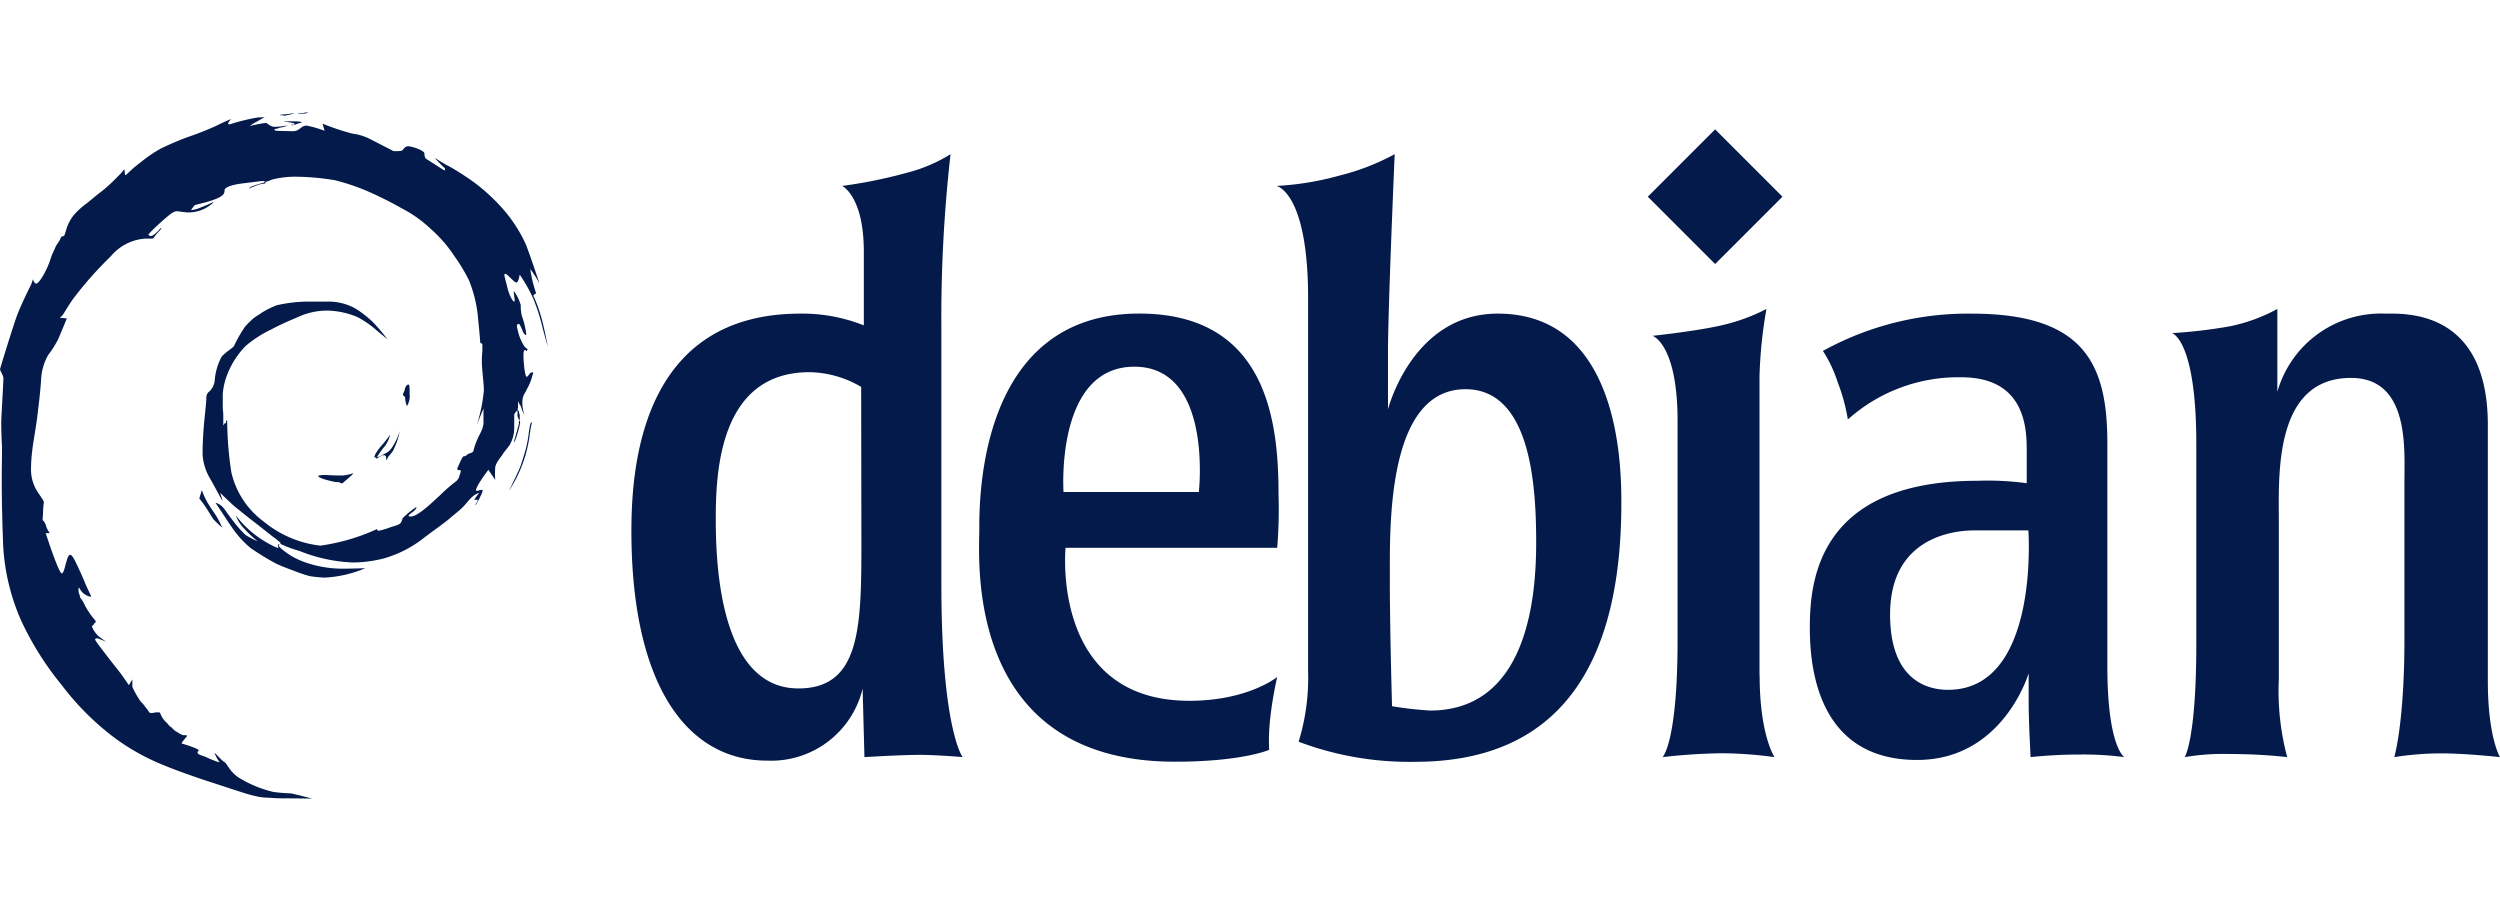 <svg xmlns="http://www.w3.org/2000/svg" xmlns:xlink="http://www.w3.org/1999/xlink" width="200" height="72" viewBox="0 0 200 72"><defs><clipPath id="a"><rect width="200" height="54.89" fill="#031a4a"/></clipPath></defs><g transform="translate(-1230 -3454)"><rect width="200" height="72" transform="translate(1230 3454)" fill="none"/><g transform="translate(1230 3463)"><g clip-path="url(#a)"><path d="M451.268,42.71a39.773,39.773,0,0,0,4.646-.55,13.643,13.643,0,0,0,3.78-1.383v6.63a8.614,8.614,0,0,1,8.628-6.257c1.543,0,8.211-.373,8.211,8.9v20.47c0,4.526.972,6.11.972,6.11s-2.7-.3-4.723-.3a24.106,24.106,0,0,0-3.735.3s.814-2.67.814-9.487V54.51c0-2.575.4-8.217-4.276-8.217-6.179,0-5.773,7.811-5.773,11.44V70.414a20.511,20.511,0,0,0,.67,6.215,41.638,41.638,0,0,0-4.562-.247,18.629,18.629,0,0,0-3.637.247s.928-1.392.928-9.059V51.589c0-8.368-1.943-8.878-1.943-8.878" transform="translate(-277.506 -25.06)" fill="#031a4a" fill-rule="evenodd"/><path d="M0,0,7.617,0l0,7.617L0,7.617Z" transform="matrix(0.707, -0.707, 0.707, 0.707, 131.825, 6.736)" fill="#031a4a"/><path d="M351.9,70.087V46.129a36.542,36.542,0,0,1,.555-5.352,15.093,15.093,0,0,1-3.479,1.284c-2.042.486-5.631.865-5.631.865s2,.654,2,6.815v17.5c0,8.239-1.2,9.389-1.2,9.389a47,47,0,0,1,4.727-.31,32.631,32.631,0,0,1,4.229.31s-1.191-1.753-1.191-6.542" transform="translate(-211.139 -25.06)" fill="#031a4a" fill-rule="evenodd"/><path d="M389.191,59.087H393.5s.925,12.753-6.421,12.753c-2.06,0-4.641-1.139-4.641-6.028,0-6.044,4.862-6.725,6.75-6.725m-10.129-8.873a14.611,14.611,0,0,0-.815-2.985,10.347,10.347,0,0,0-1.18-2.5,24,24,0,0,1,11.892-2.983c9.063,0,10.863,4.067,10.863,10.369V69.93c0,6.477,1.355,7.294,1.355,7.294a25.314,25.314,0,0,0-3.521-.208,38.42,38.42,0,0,0-3.973.208s-.156-2.721-.156-4.427V70.513s-2.029,6.939-8.927,6.939-8.581-5.578-8.581-10.548c0-3.722.612-11.787,13.421-11.787a23.164,23.164,0,0,1,3.932.195V52.828c0-1.608.058-5.991-5.228-5.991a13.248,13.248,0,0,0-9.082,3.376" transform="translate(-231.231 -25.655)" fill="#031a4a" fill-rule="evenodd"/><path d="M274.264,42.715c0,4.044.177,10.1.177,10.1a30.123,30.123,0,0,0,3.03.346c7.775,0,8.5-9,8.5-13.424s-.386-12.283-5.654-12.283c-6.368,0-6.05,11.22-6.05,15.265m-6.542-22.543V50.018a17.387,17.387,0,0,1-.758,5.638,25.137,25.137,0,0,0,9.327,1.605c11.384,0,16.491-7.542,16.491-20.688,0-2.877-.087-15.166-9.889-15.166-6.842,0-8.78,7.659-8.78,7.659V24.537c0-3.573.535-15.886.535-15.886a18.681,18.681,0,0,1-4.483,1.729,23.064,23.064,0,0,1-4.975.811s2.532.459,2.532,8.98" transform="translate(-163.077 -5.317)" fill="#031a4a" fill-rule="evenodd"/><path d="M210.168,56.016h10.825s1.147-10.025-5.155-10.025c-6.355,0-5.67,10.025-5.67,10.025M227.26,70.821a30.084,30.084,0,0,0-.556,3.3,15.988,15.988,0,0,0-.087,2.522s-2.134.948-7.54.948c-16.853,0-15.648-16.214-15.648-18.494s-.157-17.357,12.793-17.357c10.311,0,11.146,8.815,11.146,14.464a37.4,37.4,0,0,1-.106,4.273H210.331s-1.211,12.241,9.9,12.241c4.705,0,7.026-1.9,7.026-1.9" transform="translate(-125.086 -25.655)" fill="#031a4a" fill-rule="evenodd"/><path d="M149.549,27.268a8.377,8.377,0,0,0-4.131-1.176c-7.261,0-7.5,8.106-7.5,11.8s.378,13.5,6.612,13.5c4.854,0,5.038-4.674,5.038-11.351ZM156.7,8.651a116.033,116.033,0,0,0-.735,13.911V43.033c0,11.622,1.7,13.853,1.7,13.853s-2-.18-3.467-.18-4.387.18-4.387.18l-.145-5.482a7.522,7.522,0,0,1-7.636,5.763c-6.475,0-10.862-6.126-10.862-18.378,0-5.666,1.057-17.382,13.514-17.382a13.249,13.249,0,0,1,5.08.94V16.442c0-4.439-1.734-5.251-1.734-5.251a38.542,38.542,0,0,0,5.161-1.048A12.326,12.326,0,0,0,156.7,8.651" transform="translate(-80.656 -5.317)" fill="#031a4a" fill-rule="evenodd"/><path d="M84.037,58.2a1.481,1.481,0,0,0,.214-.934c0-.69-.011-.786-.107-.786s-.243.152-.277.385c-.021.145-.152.317-.152.419s.181.131.181.272a1.66,1.66,0,0,0,.142.645" transform="translate(-51.48 -34.713)" fill="#031a4a" fill-rule="evenodd"/><path d="M66.129,75.1c0,.145.57.295,1.089.421s.421.023.579.084.215.141.341.014.9-.739.757-.739a3.07,3.07,0,0,1-.846.178c-.883,0-1.164-.042-1.412-.042s-.509.035-.509.084" transform="translate(-40.666 -46.018)" fill="#031a4a" fill-rule="evenodd"/><path d="M24.993,55.462s-1.33-.021-2.221-.021-1.158-.054-1.381-.054a4.419,4.419,0,0,1-1.032-.147c-.581-.129-1.105-.319-1.486-.437s-1.412-.466-2.113-.691-2.569-.86-3.674-1.328a17.618,17.618,0,0,1-4.142-2.352,21.463,21.463,0,0,1-4.027-4.081A24.151,24.151,0,0,1,1.7,41.236,17.116,17.116,0,0,1,.257,35.3C.226,34.621.139,32.082.139,30.16s.042-2.55.011-3.03S.1,25.823.1,25.365s.171-3.059.171-3.551c0-.188-.268-.606-.268-.691s1.039-3.434,1.338-4.253.945-2.127,1.094-2.424a2.181,2.181,0,0,0,.193-.533s.115.351.265.351.434-.421.626-.764a6.874,6.874,0,0,0,.532-1.234c.116-.383.289-.668.372-.892s.278-.417.372-.629.126-.276.243-.276.126-.075.3-.648a3.309,3.309,0,0,1,.533-1,5.8,5.8,0,0,1,1.052-.969c.318-.244.869-.734,1.177-.945A14.364,14.364,0,0,0,9.472,5.643a4.155,4.155,0,0,0,.46-.522.81.81,0,0,1,.053.267c0,.136.008.284.19.094a10.738,10.738,0,0,1,1.116-.956,11.4,11.4,0,0,1,1.583-1.074c.573-.276,1.336-.616,2.144-.914a23.694,23.694,0,0,0,2.293-.905c.521-.276,1.191-.541,1.191-.541s-.506.511-.072.415A14.833,14.833,0,0,1,20.669.964,3.827,3.827,0,0,0,21.18.932s-.479.287-.722.415a3.941,3.941,0,0,0-.479.308,12.337,12.337,0,0,1,1.244-.244c.222,0,.332.308.775.308a6.4,6.4,0,0,0,1.03-.118,1.934,1.934,0,0,1-.532.171c-.169,0-.235.1-.415.107s-.179.148.086.158.99.032,1.255.032c.573,0,.626-.447,1.124-.447a9.328,9.328,0,0,1,1.424.415L25.8,1.465a19.67,19.67,0,0,0,2.4.8,4.177,4.177,0,0,1,1.488.477c.573.286,1.782.915,1.782.915a2.835,2.835,0,0,0,.65-.021c.148-.054.233-.362.531-.362s1.305.33,1.305.584.051.375.19.458,1.394.892,1.394.892.169-.1-.042-.265a8.652,8.652,0,0,1-.723-.745s.84.541,1.191.7A21.82,21.82,0,0,1,37.9,6.141a15.139,15.139,0,0,1,2.017,1.8,11.5,11.5,0,0,1,2.167,3.222c.479,1.256,1.072,3.093,1.072,3.093a7.479,7.479,0,0,0-.733-1.157,9.741,9.741,0,0,0,.415,1.775c.075.212,0,.212-.075.244s-.149.083-.021.265a13.172,13.172,0,0,1,.628,1.819c.137.49.466,2.126.466,2.126s-.316-1.048-.477-1.741a16.625,16.625,0,0,0-.671-2.064,11.985,11.985,0,0,0-1.113-1.979s-.088.629-.268.629-.709-.691-.88-.691-.024.306.168,1.114.628,1.417.575.927-.147-.852.053-.5a3.534,3.534,0,0,1,.434.945,3.48,3.48,0,0,0,.1.905,6.6,6.6,0,0,1,.35,1.478c-.064.073-.211-.064-.318-.351s-.222-.511-.286-.511-.246-.019-.075.533a3.739,3.739,0,0,0,.532,1.275c.216.224.3.2.216.291s-.06.09-.119.015-.179-.089-.179.433.119,1.679.253,1.679.231-.351.425-.351.075.038-.03.493a4.175,4.175,0,0,1-.373.843c-.112.306-.365.477-.365,1.06a3.168,3.168,0,0,0,.172,1.03,3.117,3.117,0,0,1-.254-.6c-.06-.246-.179-.254-.179-.358,0-.209-.082-.134-.082.1a1.607,1.607,0,0,1-.044.448c0,.067.119-.009.119.156s.059.1.059.262v.41c0,.06-.179-.217-.179-.426s.029-.44-.09-.306a1.039,1.039,0,0,0-.172.261v.993a2.758,2.758,0,0,1-.373,1.456c-.276.38-.469.582-.566.753s-.554.658-.582,1.045a7.381,7.381,0,0,0,0,.986l-.544-.813s-.417.538-.634.9a3.062,3.062,0,0,0-.366.694c0,.082.007.082.119.082s.418-.157.418,0-.581,1.291-.581,1.127c0-.06.3-.41.149-.41s-.276.074-.2-.06a5.893,5.893,0,0,1,.358-.485,1.5,1.5,0,0,0-.627.38c-.3.3-.476.548-.635.707s-.181.182-.362.34-.548.444-.772.647-1.331,1-1.944,1.459A9.323,9.323,0,0,1,30.7,36.249a10.3,10.3,0,0,1-2.459.324,12.745,12.745,0,0,1-4.272-.92,9.827,9.827,0,0,1-1.563-.582c0-.037.065-.014.065-.049a6.109,6.109,0,0,0-.65-.52c-.4-.316-1.456-1.15-1.758-1.38S19,32.273,18.783,32.1,17.613,31,17.613,31l.192.614s-.068-.042-.216-.33-.536-.974-.73-1.339a4.267,4.267,0,0,1-.652-2.015c0-2.176.3-3.826.3-4.551a.6.6,0,0,1,.27-.512,1.46,1.46,0,0,0,.408-.939,4.739,4.739,0,0,1,.539-1.807c.389-.446.924-.711,1-.882a10.877,10.877,0,0,1,.881-1.536,8.843,8.843,0,0,1,.668-.663c.208-.162.383-.247.644-.437a7.282,7.282,0,0,1,1.227-.611,11.555,11.555,0,0,1,2.326-.289h2a4.422,4.422,0,0,1,1.933.535,8.365,8.365,0,0,1,1.345,1.024,10.654,10.654,0,0,1,.81.9c.151.18.459.564.459.564s-.436-.346-.81-.659a8.292,8.292,0,0,0-1.573-1.11,6.5,6.5,0,0,0-2.363-.535,5.5,5.5,0,0,0-2.184.407c-.658.285-1.538.641-2.405,1.11a9.293,9.293,0,0,0-2.018,1.3,6.775,6.775,0,0,0-1.511,2.37,5.284,5.284,0,0,0-.332,1.5v1.048c0,.27.042.342.042.626v.692c0,.18.052.114.071.019s.142-.014.142-.1.1-.4.1-.047a27.789,27.789,0,0,0,.334,4.014A6.765,6.765,0,0,0,21.1,33.3a8.657,8.657,0,0,0,4.522,1.924A16.266,16.266,0,0,0,30.16,33.9s.024.135.128.135a6.5,6.5,0,0,0,.964-.285c.514-.17.734-.2.849-.417s.039-.231.192-.383a6.73,6.73,0,0,1,1-.806c.071.017-.016.186-.252.367s-.558.384-.181.384c.558,0,1.648-1.064,2.382-1.738A12.353,12.353,0,0,1,36.455,30.1a.79.79,0,0,0,.3-.472c.065-.18.164-.438.071-.438s-.307.01-.224-.181.389-.932.487-.932a.393.393,0,0,0,.307-.148c.066-.1.487-.093.487-.34a6.245,6.245,0,0,1,.521-1.316,2.444,2.444,0,0,0,.274-.795V24.255l-.526,1.277a12.55,12.55,0,0,0,.558-2.741c0-.532-.164-1.727-.164-2.269s.044-.746.044-1.031.017-.439-.055-.439-.126-.039-.126-.187-.159-1.82-.2-2.187a10.479,10.479,0,0,0-.7-2.7,14.214,14.214,0,0,0-1.128-1.875,10.947,10.947,0,0,0-1.895-2.193,10.085,10.085,0,0,0-2.35-1.672,29.11,29.11,0,0,0-2.776-1.387,17.349,17.349,0,0,0-2.569-.861,20.082,20.082,0,0,0-3.006-.279,7.423,7.423,0,0,0-2.027.23,3.268,3.268,0,0,1-.443.165c-.142,0-.017.148-.132.148a2.5,2.5,0,0,0-.668.159,4.012,4.012,0,0,0-.559.246s-.087-.1.515-.29c.457-.141.717-.192.717-.258s-.131-.055-.2-.055-.871.1-1.6.192-1.424.274-1.424.559-.126.482-.909.762-1.4.351-1.5.444a2.81,2.81,0,0,0-.274.373,2.786,2.786,0,0,0,.832-.236c.838-.313.942-.471.942-.362a2.888,2.888,0,0,1-1.922.779c-.477,0-.767-.093-.986-.093s-.449.132-1.249.855a12.013,12.013,0,0,0-1.035,1.008.277.277,0,0,0,.219.121c.142,0,.532-.346.647-.5s.34-.254.027.082c-.532.57-.455.619-.548.619h-.553a3.937,3.937,0,0,0-2.787,1.414,29.408,29.408,0,0,0-3.084,3.5c-.63.943-.663,1.085-.811,1.245A.794.794,0,0,1,4.779,17l.569.044s-.383.938-.69,1.656a8.264,8.264,0,0,1-.811,1.283,4.492,4.492,0,0,0-.564,2.039c-.065,1-.235,2.357-.323,3.059s-.3,1.815-.378,2.527a12.181,12.181,0,0,0-.1,1.54A3.229,3.229,0,0,0,3,30.91c.422.631.509.74.509.871a5.223,5.223,0,0,0-.06.6c0,.346-.044.789-.044.789a.921.921,0,0,1,.273.461,1.772,1.772,0,0,0,.312.592H3.656s1.035,3.218,1.287,3.218.367-1.48.663-1.48c.159,0,.3.29.449.587s.505,1.068.69,1.518c.422,1.026.624,1.256.5,1.245a1.27,1.27,0,0,1-.75-.46c-.186-.29-.214-.389-.214-.055s.11.323.11.476.181.249.345.614a5.82,5.82,0,0,0,.652,1.036c.164.225.339.345.246.449s-.148.1-.148.175-.142.066-.137.148a2.213,2.213,0,0,0,.6.833c.285.2.543.389.543.389a6.826,6.826,0,0,0-.685-.274c-.071,0-.285-.032-.147.2s1.413,1.881,1.769,2.318.881,1.228.881,1.228l.279-.466v.6a6.28,6.28,0,0,0,.5.921,1.675,1.675,0,0,0,.17.252c.071.088.186.187.257.285s.208.274.307.4.093.236.285.236.23-.054.461-.054.224-.006.279.143a1.863,1.863,0,0,0,.5.7c.055.044.17.219.252.279a.928.928,0,0,1,.224.187,1.433,1.433,0,0,0,.23.2s.109.06.214.12a1.067,1.067,0,0,0,.405.2c.126,0,.367-.022.269.1s-.482.543-.395.565,1.347.4,1.347.543c0,.081-.087.038-.087.192s.487.258.7.362,1.172.51,1.041.362a2.71,2.71,0,0,1-.384-.707c.017-.039.591.625.745.7s.252.285.389.466a2.9,2.9,0,0,0,.755.779,9.421,9.421,0,0,0,2.777,1.167,11.842,11.842,0,0,0,1.429.121c.482.093,1.73.427,1.73.427" transform="translate(0 -0.573)" fill="#031a4a" fill-rule="evenodd"/><path d="M77.781,68.176c0-.083.044-.082.044-.178a4.491,4.491,0,0,1,.662-.9c.322-.39.562-.724.562-.724a2.837,2.837,0,0,1-.395.875,7.713,7.713,0,0,0-.679.935,2.223,2.223,0,0,0,.589-.262,1.355,1.355,0,0,0,.668-.584,4.939,4.939,0,0,0,.579-1.27,5.694,5.694,0,0,1-.546,1.61c-.322.451-.3.328-.4.523s-.166.273-.144.106-.045-.29-.173-.29c-.289,0-.611.357-.611.262,0-.161-.156-.017-.156-.1" transform="translate(-47.831 -40.601)" fill="#031a4a" fill-rule="evenodd"/><path d="M107.213,64.012c-.058,0-.03.084-.03.191s-.366,1.339-.387,1.422,0,.184.114-.13a8.075,8.075,0,0,0,.369-1.323c0-.108-.006-.16-.065-.16" transform="translate(-65.669 -39.339)" fill="#031a4a" fill-rule="evenodd"/><path d="M107.535,64.323c-.077,0-.139.324-.218.9a9.116,9.116,0,0,1-.249,1.3c-.108.382-.308,1.049-.449,1.406s-.882,1.874-.882,1.874a11.549,11.549,0,0,0,.744-1.326,10.922,10.922,0,0,0,.593-1.572,12.313,12.313,0,0,0,.292-1.333c.031-.265.111-.815.159-1.022s.086-.225.009-.225" transform="translate(-65.023 -39.53)" fill="#031a4a" fill-rule="evenodd"/><path d="M41.607,78.37l-.2.673a8.907,8.907,0,0,1,.558.759c.265.408.468.767.55.873s.387.393.484.484.245.206.245.206-.276-.579-.407-.8-.308-.471-.573-.875a6.053,6.053,0,0,1-.655-1.316" transform="translate(-25.462 -48.163)" fill="#031a4a" fill-rule="evenodd"/><path d="M44.778,81.012s.439.654.6.9.7,1.079,1.022,1.489a7.538,7.538,0,0,0,1.2,1.238,21.156,21.156,0,0,0,2,1.224c.367.18.941.4,1.528.616a10.506,10.506,0,0,0,1.205.4,10.5,10.5,0,0,0,1.168.116,9.525,9.525,0,0,0,3.263-.754s-1.185.04-1.741.04a9.107,9.107,0,0,1-2.935-.461,6.252,6.252,0,0,1-1.362-.631c-.179-.117-.874-.6-.874-.739s.065-.142.065-.142-.133-.043-.133.148a.25.25,0,0,0,.04.168s-.124.031-.918-.417a8.224,8.224,0,0,1-2.5-2.182,2.912,2.912,0,0,0,.682,1.064,7.8,7.8,0,0,0,1.071,1,6.509,6.509,0,0,1-.972-.5,8.863,8.863,0,0,1-.983-1.1c-.242-.328-.467-.614-.536-.725a3.161,3.161,0,0,0-.206-.282,1.293,1.293,0,0,0-.684-.477" transform="translate(-27.536 -49.786)" fill="#031a4a" fill-rule="evenodd"/><path d="M58.807,1.856s.323-.024.744-.024.963.036.67.116a4.029,4.029,0,0,0-.5.171s-.241.067-.241-.006.247.085.247-.073c0-.11-.918-.183-.918-.183" transform="translate(-36.163 -1.126)" fill="#031a4a" fill-rule="evenodd"/><path d="M58.206.319c0,.043.274-.012.274.037s.059.024.2-.012.845-.164.6-.158-.472.067-.652.073-.424.019-.424.061" transform="translate(-35.794 -0.113)" fill="#031a4a" fill-rule="evenodd"/><path d="M61.86.06a2.114,2.114,0,0,0,.575.024c.012-.03.415-.037.174-.073s-.164.036-.412.03S61.775.036,61.86.06" transform="translate(-38.027 -0.001)" fill="#031a4a" fill-rule="evenodd"/></g></g></g></svg>